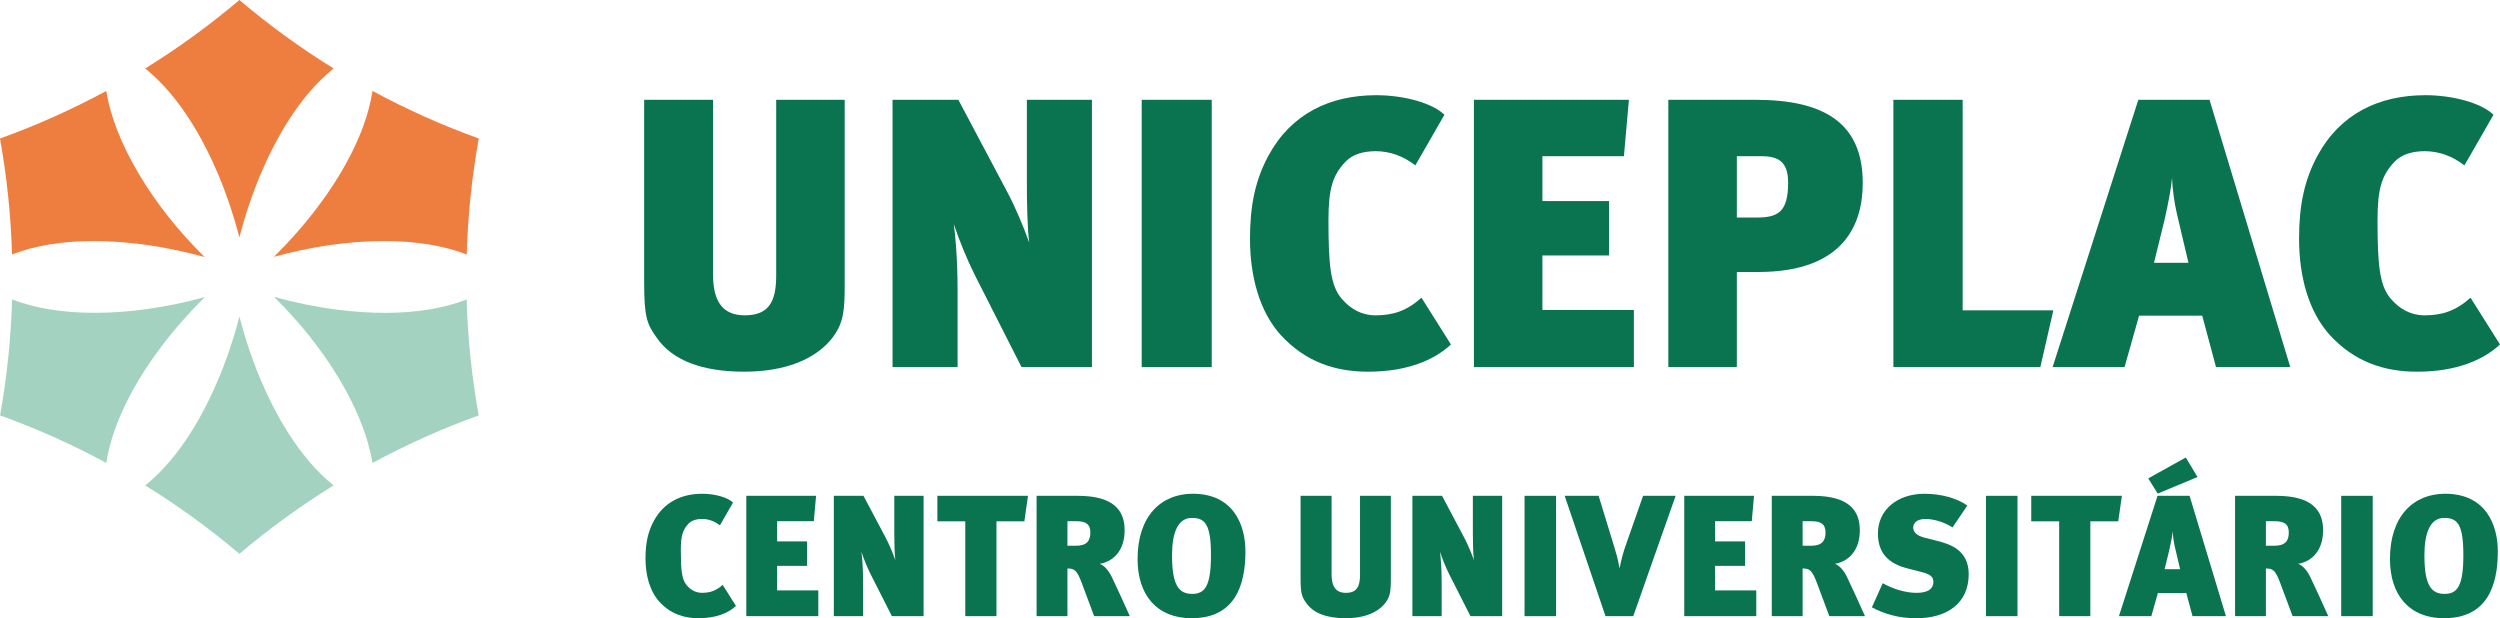 <svg xmlns="http://www.w3.org/2000/svg" width="461" height="114" viewBox="0 0 461 114" fill="none"><path d="M154.564 60.619C152.445 64.721 147.012 68.539 137.273 68.539C129.51 68.539 124.077 66.488 121.182 62.389C119.275 59.772 118.782 58.499 118.782 51.923V18.404H131.485V50.579C131.485 55.106 132.896 58.145 137.342 58.145C141.789 58.145 143.131 55.6 143.131 50.791V18.404H155.762V52.489C155.762 56.732 155.55 58.642 154.564 60.622" fill="#09744F"></path><path d="M188.368 67.692L179.687 50.579C178.417 48.034 176.934 44.497 175.877 41.315C176.158 43.225 176.582 47.749 176.582 53.831V67.692H164.584V18.402H176.722L185.684 35.302C187.095 37.919 188.577 41.383 189.778 44.707C189.426 41.809 189.354 36.928 189.354 33.676V18.402H201.352V67.692H188.368Z" fill="#09744F"></path><path d="M223.444 18.402H210.529V67.692H223.444V18.402Z" fill="#09744F"></path><path d="M252.237 68.539C246.168 68.539 240.663 66.701 236.145 61.751C232.263 57.439 230.5 51.004 230.5 44.001C230.5 37.847 231.489 33.182 233.889 28.726C238.051 21.019 245.181 17.554 253.791 17.554C258.802 17.554 264.095 18.968 266.354 21.163L260.99 30.496C258.802 28.798 256.331 27.879 253.65 27.879C251.463 27.879 249.416 28.445 248.146 29.789C245.746 32.266 244.969 34.811 244.969 40.608C244.969 48.74 245.322 52.63 247.369 55.035C248.992 56.945 251.039 58.146 253.65 58.146C256.827 58.146 259.367 57.367 262.119 54.894L267.555 63.52C264.45 66.419 259.439 68.542 252.24 68.542" fill="#09744F"></path><path d="M271.789 67.692V18.402H300.37L299.452 28.798H284.421V37.072H296.7V47.112H284.421V57.155H301.287V67.692H271.789Z" fill="#09744F"></path><path d="M324.225 50.154H320.272V67.692H307.64V18.402H323.66C336.152 18.402 343.491 22.504 343.491 33.748C343.491 41.033 340.314 50.154 324.225 50.154ZM324.649 28.798H320.275V40.114H323.944C327.895 40.114 329.732 39.054 329.732 33.679C329.732 29.577 327.686 28.798 324.652 28.798" fill="#09744F"></path><path d="M376.24 67.692H349.139V18.402H361.914V57.224H378.639L376.24 67.692Z" fill="#09744F"></path><path d="M408.633 67.692L406.093 58.215H394.447L391.767 67.692H378.499L394.307 18.402H407.435L422.325 67.692H408.636H408.633ZM401.434 39.476C400.941 37.425 400.588 34.667 400.517 32.828C400.376 34.667 399.883 37.212 399.175 40.395L397.2 48.456H403.55L401.434 39.476Z" fill="#09744F"></path><path d="M445.685 68.539C439.616 68.539 434.111 66.701 429.593 61.751C425.711 57.439 423.948 51.004 423.948 44.001C423.948 37.847 424.937 33.182 427.337 28.726C431.499 21.019 438.629 17.554 447.239 17.554C452.25 17.554 457.542 18.968 459.802 21.163L454.438 30.496C452.25 28.798 449.779 27.879 447.098 27.879C444.911 27.879 442.864 28.445 441.594 29.789C439.194 32.266 438.417 34.811 438.417 40.608C438.417 48.74 438.77 52.63 440.817 55.035C442.44 56.945 444.487 58.146 447.098 58.146C450.275 58.146 452.815 57.367 455.567 54.894L461 63.52C457.895 66.419 452.884 68.542 445.685 68.542" fill="#09744F"></path><path d="M128.816 114C126.083 114 123.606 113.172 121.573 110.944C119.826 109.003 119.03 106.105 119.03 102.955C119.03 100.186 119.473 98.085 120.553 96.079C122.427 92.609 125.636 91.049 129.513 91.049C131.769 91.049 134.149 91.686 135.169 92.672L132.755 96.874C131.769 96.109 130.659 95.695 129.452 95.695C128.468 95.695 127.546 95.949 126.975 96.553C125.895 97.669 125.545 98.814 125.545 101.423C125.545 105.084 125.705 106.834 126.625 107.916C127.355 108.774 128.278 109.315 129.452 109.315C130.882 109.315 132.025 108.965 133.265 107.852L135.711 111.736C134.315 113.042 132.058 113.997 128.818 113.997" fill="#09744F"></path><path d="M137.618 113.616V91.43H150.484L150.07 96.109H143.304V99.833H148.831V104.352H143.304V108.874H150.897V113.616H137.618Z" fill="#09744F"></path><path d="M164.463 113.616L160.556 105.912C159.983 104.766 159.316 103.173 158.84 101.74C158.966 102.599 159.156 104.636 159.156 107.375V113.614H153.757V91.427H159.223L163.256 99.035C163.892 100.214 164.559 101.774 165.099 103.27C164.939 101.964 164.909 99.769 164.909 98.304V91.427H170.311V113.614H164.465L164.463 113.616Z" fill="#09744F"></path><path d="M188.894 96.139H183.748V113.616H177.998V96.139H172.852V91.43H189.561L188.894 96.139Z" fill="#09744F"></path><path d="M201.76 113.616L199.44 107.408C198.583 105.117 198.074 104.829 196.834 104.829V113.616H191.148V91.43H198.773C205.286 91.43 207.383 94.072 207.383 97.765C207.383 101.459 205.38 103.526 202.776 103.974C203.54 104.197 204.46 105.216 205 106.362C205.73 107.858 207.606 111.965 208.336 113.619H201.76V113.616ZM198.426 96.109H196.837V100.631H198.457C200.393 100.631 201.063 99.709 201.063 98.212C201.063 96.62 200.206 96.112 198.426 96.112" fill="#09744F"></path><path d="M219.744 114C213.328 114 209.769 109.735 209.769 103.079C209.769 95.184 214.088 91.046 219.935 91.046C227.464 91.046 229.657 96.807 229.657 101.677C229.657 108.045 227.657 113.997 219.744 113.997M219.775 95.504C217.202 95.504 216.122 98.21 216.122 102.444C216.122 108.112 217.488 109.511 219.838 109.511C222.188 109.511 223.301 108.079 223.301 102.381C223.301 96.683 222.221 95.504 219.775 95.504Z" fill="#09744F"></path><path d="M255.931 110.433C254.978 112.28 252.532 114 248.149 114C244.652 114 242.209 113.075 240.906 111.231C240.049 110.052 239.826 109.481 239.826 106.519V91.43H245.545V105.914C245.545 107.952 246.182 109.321 248.182 109.321C250.182 109.321 250.788 108.175 250.788 106.011V91.43H256.474V106.773C256.474 108.683 256.378 109.542 255.934 110.433" fill="#09744F"></path><path d="M271.15 113.616L267.243 105.912C266.67 104.766 266.004 103.173 265.527 101.74C265.654 102.599 265.844 104.636 265.844 107.375V113.614H260.444V91.427H265.91L269.943 99.035C270.58 100.214 271.246 101.774 271.786 103.27C271.627 101.964 271.596 99.769 271.596 98.304V91.427H276.999V113.614H271.153L271.15 113.616Z" fill="#09744F"></path><path d="M286.939 91.43H281.126V113.619H286.939V91.43Z" fill="#09744F"></path><path d="M301.171 113.616H296.055L288.526 91.43H294.785L297.582 100.564C297.995 101.934 298.281 102.762 298.628 104.736H298.662C299.011 102.952 299.425 101.553 299.838 100.407L302.984 91.43H308.987L301.171 113.616Z" fill="#09744F"></path><path d="M310.577 113.616V91.43H323.443L323.03 96.109H316.263V99.833H321.79V104.352H316.263V108.874H323.856V113.616H310.577Z" fill="#09744F"></path><path d="M337.328 113.616L335.008 107.408C334.151 105.117 333.642 104.829 332.402 104.829V113.616H326.716V91.43H334.342C340.854 91.43 342.951 94.072 342.951 97.765C342.951 101.459 340.948 103.526 338.345 103.974C339.108 104.197 340.028 105.216 340.568 106.362C341.298 107.858 343.174 111.965 343.904 113.619H337.328V113.616ZM333.992 96.109H332.402V100.631H334.022C335.959 100.631 336.625 99.709 336.625 98.212C336.625 96.62 335.769 96.112 333.989 96.112" fill="#09744F"></path><path d="M353.34 114C350.004 114 347.4 113.172 345.174 111.993L347.177 107.538C348.767 108.46 351.15 109.321 353.403 109.321C355.657 109.321 356.517 108.493 356.517 107.284C356.517 106.298 355.817 105.851 354.293 105.47L351.687 104.802C348.477 103.974 346.287 102.19 346.287 98.373C346.287 93.981 349.91 91.052 354.866 91.052C357.949 91.052 360.806 91.847 362.776 93.216L360.043 97.257C358.55 96.272 356.58 95.698 355.056 95.698C353.533 95.698 352.8 96.399 352.8 97.29C352.8 98.022 353.307 98.756 354.96 99.168L357.216 99.742C359.599 100.346 363.029 101.428 363.029 105.887C363.029 111.204 359.09 114.006 353.34 114.006" fill="#09744F"></path><path d="M372.022 91.43H366.209V113.619H372.022V91.43Z" fill="#09744F"></path><path d="M390.607 96.139H385.461V113.616H379.711V96.139H374.562V91.43H391.274L390.607 96.139Z" fill="#09744F"></path><path d="M404.299 113.616L403.156 109.351H397.913L396.707 113.616H390.734L397.85 91.43H403.759L410.462 113.616H404.299ZM397.883 91.016L396.136 88.213L403.062 84.362L405.222 87.96L397.883 91.016ZM401.059 100.915C400.836 99.993 400.679 98.751 400.646 97.922C400.583 98.751 400.36 99.896 400.043 101.329L399.153 104.959H402.013L401.059 100.915Z" fill="#09744F"></path><path d="M422.758 113.616L420.438 107.408C419.581 105.117 419.072 104.829 417.832 104.829V113.616H412.146V91.43H419.771C426.284 91.43 428.381 94.072 428.381 97.765C428.381 101.459 426.378 103.526 423.774 103.974C424.538 104.197 425.458 105.216 425.998 106.362C426.728 107.858 428.604 111.965 429.334 113.619H422.758V113.616ZM419.422 96.109H417.832V100.631H419.452C421.389 100.631 422.055 99.709 422.055 98.212C422.055 96.62 421.198 96.112 419.419 96.112" fill="#09744F"></path><path d="M437.53 91.43H431.717V113.619H437.53V91.43Z" fill="#09744F"></path><path d="M450.685 114C444.269 114 440.709 109.735 440.709 103.079C440.709 95.184 445.029 91.046 450.875 91.046C458.405 91.046 460.598 96.807 460.598 101.677C460.598 108.045 458.598 113.997 450.685 113.997M450.716 95.504C448.142 95.504 447.062 98.21 447.062 102.444C447.062 108.112 448.429 109.511 450.779 109.511C453.129 109.511 454.242 108.079 454.242 102.381C454.242 96.683 453.162 95.504 450.716 95.504Z" fill="#09744F"></path><path d="M44.143 58.358C45.166 62.328 46.482 66.259 48.02 69.906C50.601 76.04 54.995 84.266 61.514 89.514C55.411 93.285 49.579 97.522 44.146 102.132C38.716 97.525 32.881 93.288 26.779 89.514C33.294 84.266 37.688 76.04 40.273 69.906C41.807 66.256 43.127 62.325 44.149 58.355" fill="#A4D2C1"></path><path d="M50.527 54.742C54.442 55.827 58.467 56.641 62.357 57.127C65.338 57.5 68.244 57.69 70.996 57.69C76.785 57.69 81.84 56.862 86.05 55.222C86.259 62.397 87.003 69.577 88.27 76.603C81.573 79.013 74.991 81.958 68.674 85.37C67.164 75.904 60.277 64.326 50.524 54.739" fill="#A4D2C1"></path><path d="M37.785 54.775C34.889 57.632 32.17 60.718 29.804 63.849C25.792 69.155 20.88 77.083 19.602 85.362C13.293 81.953 6.711 79.01 0.011 76.6C1.278 69.582 2.022 62.4 2.232 55.214C6.477 56.856 11.604 57.687 17.5 57.687C23.922 57.687 30.997 56.663 37.782 54.775" fill="#A4D2C1"></path><path d="M44.143 0C49.576 4.607 55.411 8.848 61.514 12.618C54.998 17.864 50.601 26.093 48.017 32.227C46.482 35.873 45.166 39.804 44.141 43.774C43.118 39.807 41.802 35.876 40.267 32.23C37.686 26.096 33.291 17.869 26.773 12.621C32.873 8.853 38.705 4.613 44.141 0.003" fill="#EE7E3F"></path><path d="M19.596 16.77C21.106 26.236 27.994 37.817 37.743 47.402C33.829 46.317 29.804 45.502 25.914 45.017C22.935 44.644 20.029 44.453 17.274 44.453C11.486 44.453 6.427 45.284 2.218 46.921C2.008 39.741 1.262 32.561 -0.003 25.541C6.7 23.128 13.282 20.183 19.594 16.773" fill="#EE7E3F"></path><path d="M68.696 16.773C75.002 20.18 81.581 23.125 88.284 25.538C87.017 32.558 86.273 39.744 86.064 46.924C81.818 45.282 76.691 44.448 70.795 44.448C64.373 44.448 57.301 45.472 50.513 47.36C53.408 44.503 56.128 41.417 58.492 38.286C62.503 32.978 67.415 25.049 68.693 16.77" fill="#EE7E3F"></path></svg>